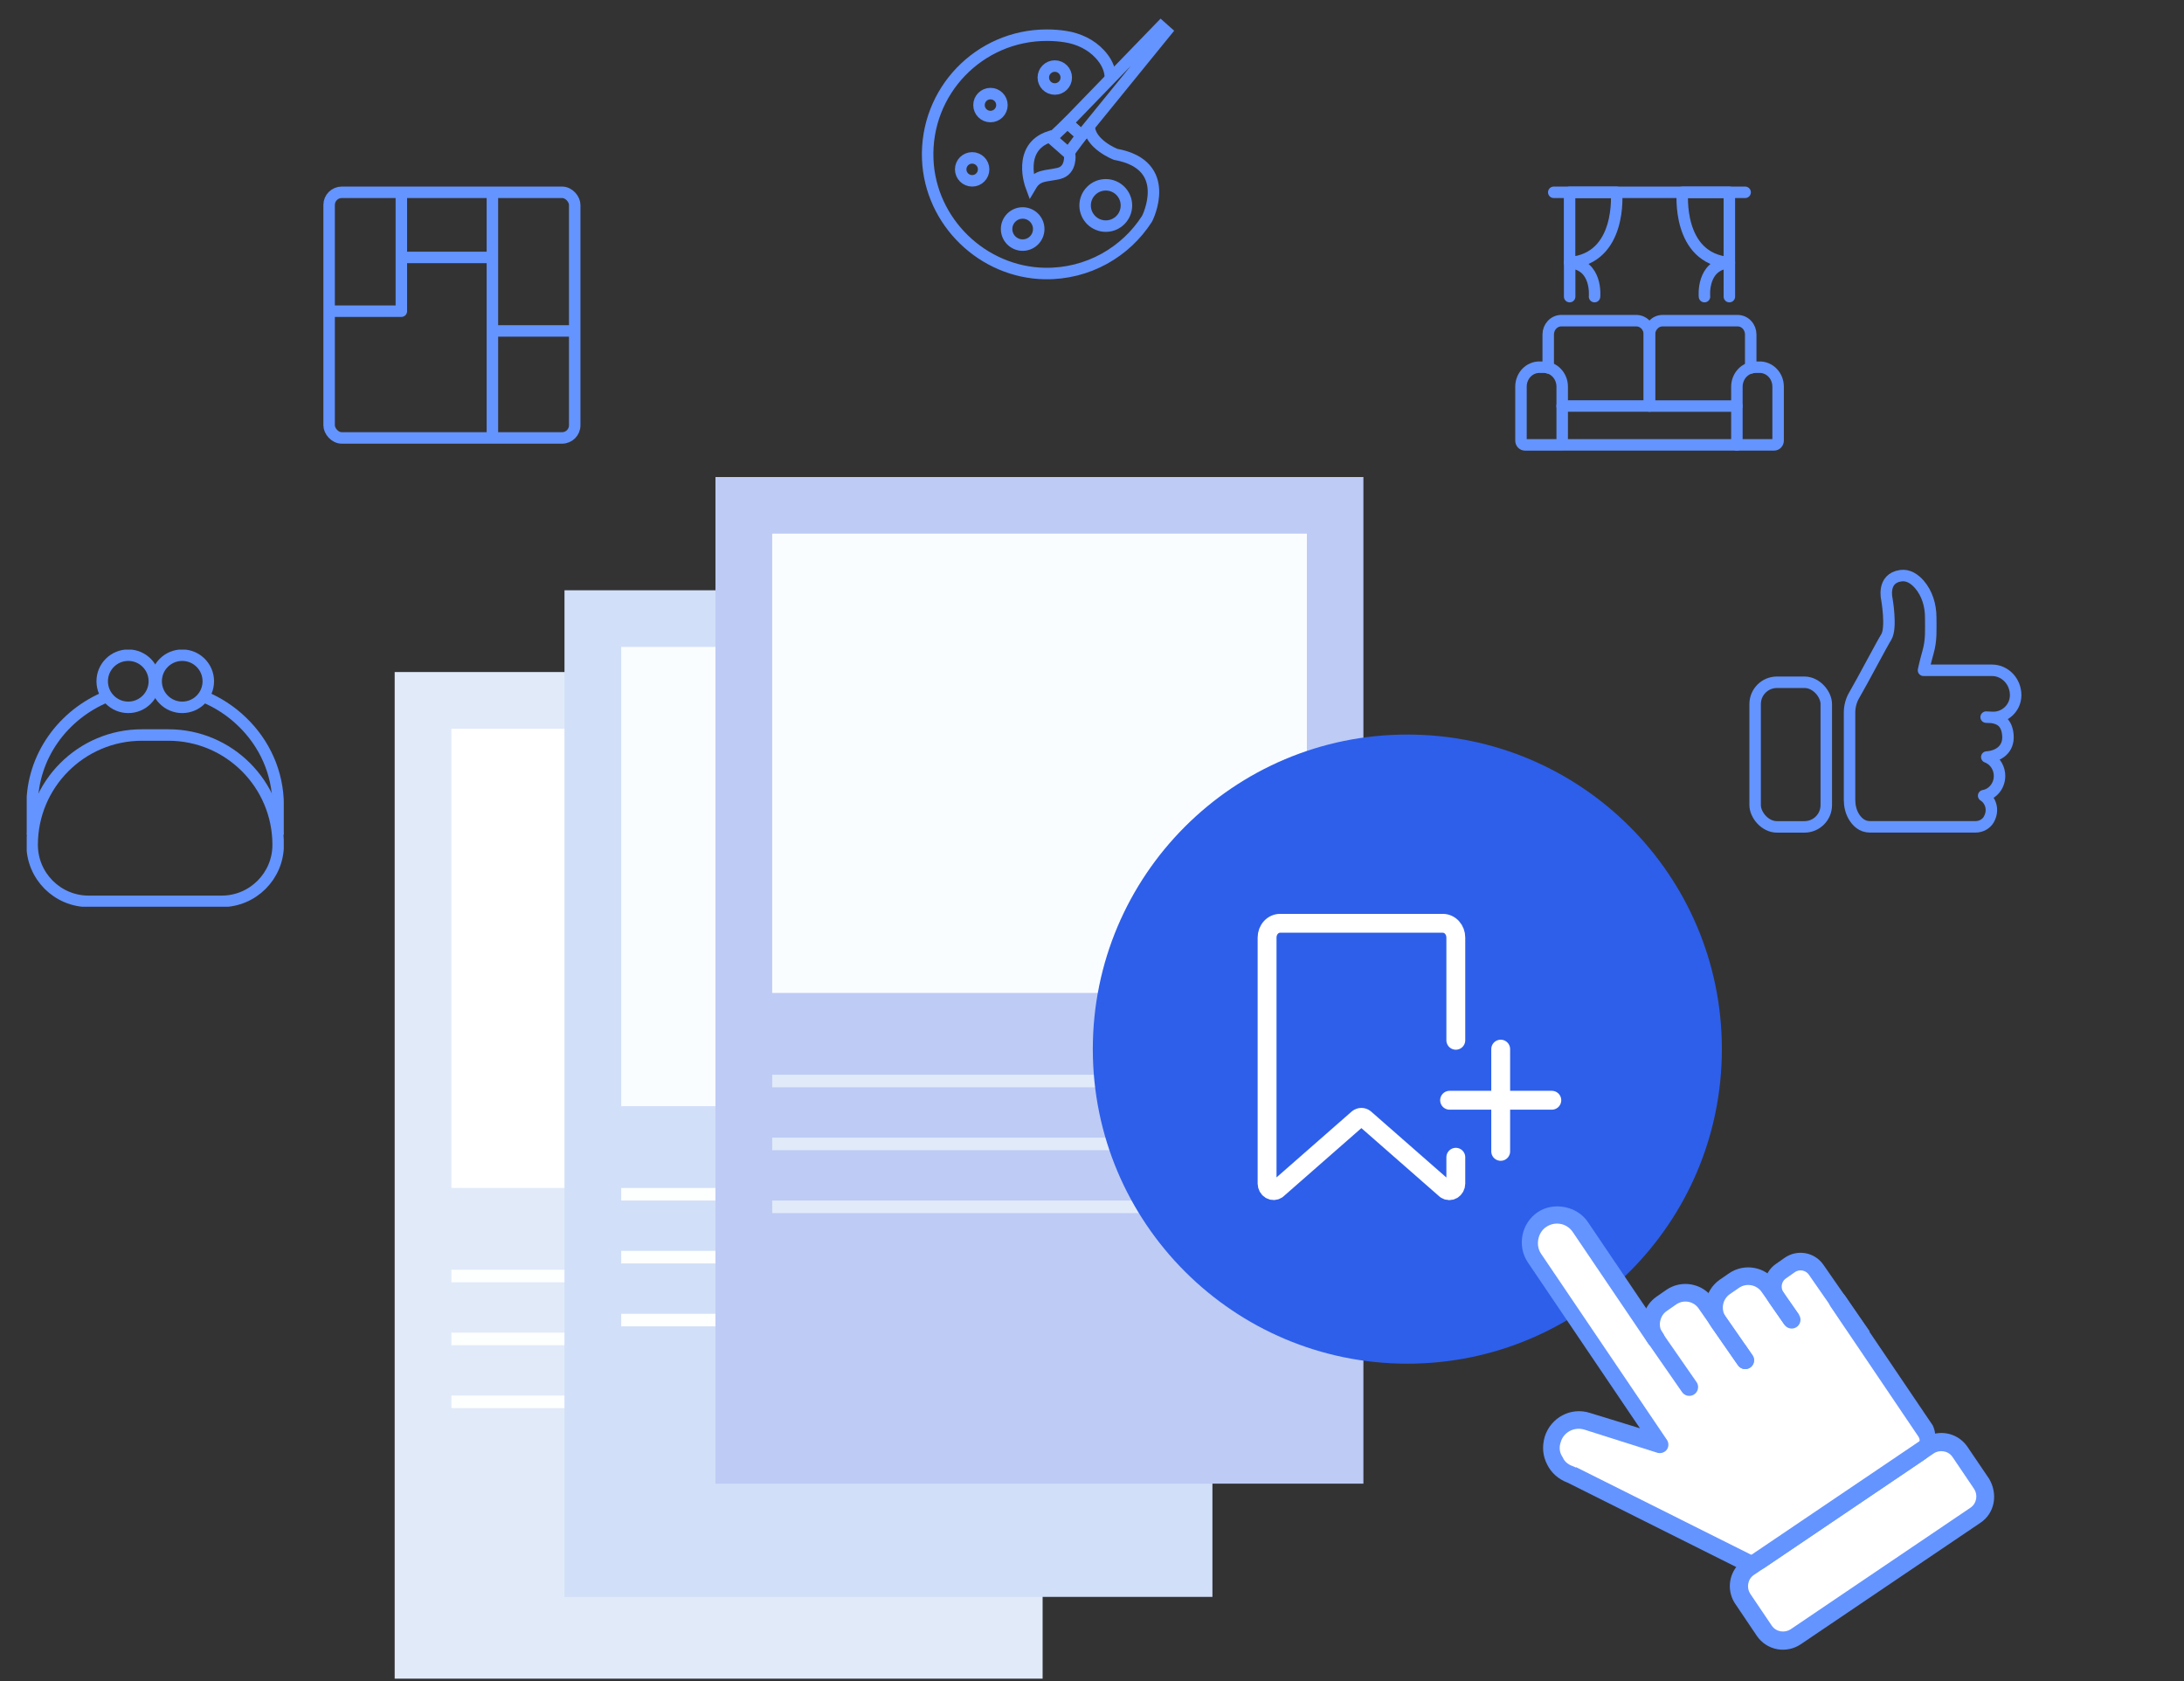 <svg width="191" height="147" viewBox="0 0 191 147" fill="none" xmlns="http://www.w3.org/2000/svg">
<rect x="0" y="0" width="191" height="147" fill="#333333" stroke="none"/>
<rect x="34.516" y="58.766" width="56.665" height="88.023" fill="#E1EAF9"/>
<rect x="39.477" y="63.717" width="46.762" height="40.161" fill="white"/>
<path d="M39.477 111.58H86.789" stroke="#FDFFFE" stroke-width="1.1"/>
<path d="M39.477 117.081H86.789" stroke="#FDFFFE" stroke-width="1.1"/>
<path d="M39.477 122.583H86.789" stroke="#FDFFFE" stroke-width="1.1"/>
<rect x="49.367" y="51.616" width="56.665" height="88.023" fill="#D1DFF8"/>
<rect x="54.328" y="56.567" width="46.762" height="40.161" fill="#FAFDFF"/>
<path d="M54.328 104.431H101.641" stroke="#FDFFFE" stroke-width="1.1"/>
<path d="M54.328 109.931H101.641" stroke="#FDFFFE" stroke-width="1.1"/>
<path d="M54.328 115.433H101.641" stroke="#FDFFFE" stroke-width="1.1"/>
<rect x="62.57" y="41.714" width="56.665" height="88.023" fill="#BDCBF5"/>
<rect x="67.531" y="46.665" width="46.762" height="40.161" fill="#FAFDFF"/>
<path d="M67.531 94.528H114.844" stroke="#E1EAF9" stroke-width="1.1"/>
<path d="M67.531 100.028H114.844" stroke="#E1EAF9" stroke-width="1.1"/>
<path d="M67.531 105.531H114.844" stroke="#E1EAF9" stroke-width="1.1"/>
<circle cx="123.078" cy="91.739" r="27.507" fill="#2D5FEA"/>
<g clip-path="url(#clip0_26031_65447)">
<path d="M127.317 90.966V81.979C127.317 81.65 127.197 81.334 126.984 81.101C126.771 80.868 126.482 80.737 126.181 80.737H111.948C111.647 80.737 111.358 80.868 111.145 81.101C110.932 81.334 110.812 81.65 110.812 81.979V103.498C110.814 103.607 110.842 103.714 110.893 103.808C110.945 103.902 111.018 103.98 111.106 104.033C111.193 104.086 111.292 104.112 111.392 104.11C111.492 104.108 111.59 104.077 111.676 104.02L118.764 97.808C118.85 97.741 118.953 97.705 119.059 97.705C119.165 97.705 119.268 97.741 119.354 97.808L121.035 99.281L126.442 104.02C126.528 104.08 126.627 104.114 126.729 104.118C126.831 104.122 126.931 104.095 127.021 104.042C127.11 103.989 127.185 103.91 127.237 103.814C127.289 103.719 127.317 103.609 127.317 103.498V101.195" stroke="white" stroke-width="1.65" stroke-linecap="round" stroke-linejoin="round"/>
<path d="M126.773 96.21H135.713" stroke="white" stroke-width="1.65" stroke-linecap="round"/>
<path d="M131.242 91.74L131.242 100.68" stroke="white" stroke-width="1.65" stroke-linecap="round"/>
</g>
<g clip-path="url(#clip1_26031_65447)">
<path d="M12.409 64.273H14.729C20.025 64.273 24.326 68.576 24.326 73.876C24.326 76.603 22.113 78.817 19.387 78.817H7.751C5.026 78.817 2.812 76.603 2.812 73.876C2.812 68.576 7.113 64.273 12.409 64.273Z" stroke="#6494FF" stroke-width="1.004" stroke-miterlimit="10"/>
<path d="M9.369 60.901C5.518 62.467 2.812 66.138 2.812 70.405V72.994" stroke="#6494FF" stroke-width="1.004" stroke-miterlimit="10"/>
<path d="M17.766 60.897C19.051 61.419 20.202 62.172 21.17 63.109C23.117 64.976 24.322 67.559 24.322 70.406V72.995" stroke="#6494FF" stroke-width="1.004" stroke-miterlimit="10"/>
<path d="M13.391 60.089C13.45 60.084 13.509 60.084 13.568 60.084C13.719 60.084 13.869 60.089 14.02 60.094" stroke="#6494FF" stroke-width="0.83" stroke-miterlimit="10"/>
<path d="M11.218 61.853C12.477 61.853 13.498 60.832 13.498 59.573C13.498 58.313 12.477 57.292 11.218 57.292C9.958 57.292 8.938 58.313 8.938 59.573C8.938 60.832 9.958 61.853 11.218 61.853Z" stroke="#6494FF" stroke-width="1.004" stroke-miterlimit="10"/>
<path d="M15.937 61.853C17.196 61.853 18.217 60.832 18.217 59.573C18.217 58.313 17.196 57.292 15.937 57.292C14.677 57.292 13.656 58.313 13.656 59.573C13.656 60.832 14.677 61.853 15.937 61.853Z" stroke="#6494FF" stroke-width="1.004" stroke-miterlimit="10"/>
</g>
<rect x="28.783" y="16.816" width="21.478" height="21.478" rx="1.104" stroke="#6494FF" stroke-width="1.004"/>
<path d="M35.68 22.512H42.664" stroke="#6494FF" stroke-width="1.004" stroke-linecap="round" stroke-linejoin="round"/>
<path d="M43.062 16.957V28.817V37.839" stroke="#6494FF" stroke-width="1.004" stroke-linecap="round" stroke-linejoin="round"/>
<path d="M49.808 28.938H43.297" stroke="#6494FF" stroke-width="1.004" stroke-linecap="round" stroke-linejoin="round"/>
<path d="M35.1 16.964V27.211H28.938" stroke="#6494FF" stroke-width="1.004" stroke-linecap="round" stroke-linejoin="round"/>
<path d="M95.257 10.995C95.257 12.6 97.567 13.497 97.567 13.497C102.718 14.429 100.32 19.117 100.32 19.117C100.32 19.117 100.32 19.123 100.314 19.129C98.439 22.055 95.134 23.972 91.389 23.918C85.929 23.829 81.359 19.39 81.134 13.936C80.891 7.978 85.644 3.076 91.549 3.076C92.107 3.076 92.653 3.118 93.181 3.201C94.32 3.379 95.401 3.883 96.184 4.732C96.683 5.272 97.104 5.978 97.11 6.827" stroke="#6494FF" stroke-width="1.004" stroke-miterlimit="10"/>
<path d="M96.705 19.773C97.703 19.773 98.511 18.964 98.511 17.966C98.511 16.968 97.703 16.16 96.705 16.16C95.707 16.16 94.898 16.968 94.898 17.966C94.898 18.964 95.707 19.773 96.705 19.773Z" stroke="#6494FF" stroke-width="1.004" stroke-miterlimit="10"/>
<path d="M89.436 21.433C90.212 21.433 90.841 20.804 90.841 20.028C90.841 19.252 90.212 18.623 89.436 18.623C88.66 18.623 88.031 19.252 88.031 20.028C88.031 20.804 88.66 21.433 89.436 21.433Z" stroke="#6494FF" stroke-width="1.004" stroke-miterlimit="10"/>
<path d="M85.019 15.812C85.573 15.812 86.023 15.363 86.023 14.809C86.023 14.255 85.573 13.805 85.019 13.805C84.465 13.805 84.016 14.255 84.016 14.809C84.016 15.363 84.465 15.812 85.019 15.812Z" stroke="#6494FF" stroke-width="1.004" stroke-miterlimit="10"/>
<path d="M86.621 10.192C87.175 10.192 87.624 9.742 87.624 9.188C87.624 8.634 87.175 8.185 86.621 8.185C86.067 8.185 85.617 8.634 85.617 9.188C85.617 9.742 86.067 10.192 86.621 10.192Z" stroke="#6494FF" stroke-width="1.004" stroke-miterlimit="10"/>
<path d="M92.246 7.783C92.8 7.783 93.249 7.334 93.249 6.78C93.249 6.225 92.8 5.776 92.246 5.776C91.692 5.776 91.242 6.225 91.242 6.78C91.242 7.334 91.692 7.783 92.246 7.783Z" stroke="#6494FF" stroke-width="1.004" stroke-miterlimit="10"/>
<path d="M93.552 13.497C93.552 13.497 93.734 14.898 92.595 15.166C91.457 15.434 90.732 15.262 90.157 16.239C90.157 16.239 88.915 12.898 91.794 11.951L93.552 13.497Z" stroke="#6494FF" stroke-width="1.004" stroke-miterlimit="10"/>
<path d="M93.44 13.401L94.588 11.851L93.355 10.757L91.953 12.09" stroke="#6494FF" stroke-width="1.004" stroke-miterlimit="10"/>
<path d="M94.586 11.853L93.352 10.757L101.523 2.324L101.994 2.742L94.586 11.853Z" stroke="#6494FF" stroke-width="1.004" stroke-miterlimit="10"/>
<g clip-path="url(#clip2_26031_65447)">
<path d="M136.616 35.505H144.246V29.247C144.246 28.93 144.127 28.623 143.917 28.401C143.698 28.168 143.408 28.041 143.109 28.041H136.535C136.236 28.041 135.947 28.168 135.728 28.401C135.518 28.624 135.398 28.93 135.398 29.247V32.164" stroke="#6494FF" stroke-width="1.004" stroke-linecap="round" stroke-linejoin="round"/>
<path d="M153.108 32.175V29.247C153.108 28.93 152.988 28.623 152.778 28.402C152.569 28.169 152.269 28.042 151.971 28.042H145.387C145.087 28.042 144.798 28.169 144.589 28.402C144.37 28.624 144.25 28.93 144.25 29.247V35.506H151.891" stroke="#6494FF" stroke-width="1.004" stroke-linecap="round" stroke-linejoin="round"/>
<path d="M136.621 38.902V33.809C136.621 33.586 136.579 33.365 136.498 33.158C136.417 32.952 136.299 32.764 136.149 32.607C136.001 32.448 135.823 32.323 135.628 32.238C135.434 32.154 135.224 32.109 135.014 32.109H134.621C134.409 32.109 134.201 32.153 134.005 32.239C133.809 32.325 133.633 32.45 133.483 32.609C133.334 32.768 133.216 32.956 133.136 33.163C133.055 33.37 133.016 33.593 133.016 33.817V38.529C133.016 38.628 133.053 38.723 133.119 38.793C133.185 38.864 133.275 38.903 133.369 38.903H136.621V38.902ZM136.621 38.902H151.885" stroke="#6494FF" stroke-width="1.004" stroke-linecap="round" stroke-linejoin="round"/>
<path d="M153.504 32.109H153.898C154.323 32.109 154.732 32.289 155.033 32.607C155.334 32.926 155.503 33.358 155.503 33.809V38.528C155.503 38.628 155.466 38.722 155.399 38.792C155.333 38.862 155.243 38.902 155.149 38.902H151.898V33.816C151.898 33.593 151.94 33.371 152.021 33.165C152.102 32.958 152.22 32.77 152.37 32.613C152.518 32.456 152.696 32.33 152.891 32.245C153.085 32.159 153.295 32.115 153.505 32.115L153.504 32.109Z" stroke="#6494FF" stroke-width="1.004" stroke-linecap="round" stroke-linejoin="round"/>
<path d="M135.883 16.816H152.619" stroke="#6494FF" stroke-width="1.004" stroke-linecap="round" stroke-linejoin="round"/>
<path d="M149.064 25.937C149.064 25.937 148.783 23.151 151.24 22.966V25.937" stroke="#6494FF" stroke-width="1.004" stroke-linecap="round" stroke-linejoin="round"/>
<path d="M151.239 22.969V16.816H147.135C147.135 16.816 146.611 22.602 151.239 22.969Z" stroke="#6494FF" stroke-width="1.004" stroke-linecap="round" stroke-linejoin="round"/>
<path d="M137.273 25.937V22.966C139.73 23.151 139.449 25.937 139.449 25.937" stroke="#6494FF" stroke-width="1.004" stroke-linecap="round" stroke-linejoin="round"/>
<path d="M137.266 22.969V16.816H141.37C141.37 16.816 141.894 22.602 137.266 22.969Z" stroke="#6494FF" stroke-width="1.004" stroke-linecap="round" stroke-linejoin="round"/>
</g>
<g clip-path="url(#clip3_26031_65447)">
<path d="M174.226 62.733C174.909 62.844 175.509 63.17 175.6 64.286C175.7 65.517 174.787 66.13 173.752 66.198C173.863 66.235 173.974 66.297 174.074 66.365H174.085C174.547 66.674 174.868 67.217 174.868 67.853C174.868 68.724 174.266 69.441 173.478 69.577C174.079 69.954 174.395 70.812 173.939 71.64C173.705 72.066 173.238 72.301 172.771 72.301H163.521C162.825 72.301 162.381 71.838 162.112 71.38C161.861 70.948 161.75 70.442 161.75 69.935V62.319C161.75 61.788 161.884 61.263 162.147 60.812C162.983 59.366 164.555 56.358 164.964 55.703C165.455 54.907 165.016 52.399 165.016 52.399C165.016 52.399 164.566 50.583 166.22 50.342C166.88 50.243 167.436 50.62 167.862 51.108C168.534 51.886 168.849 52.93 168.85 53.986C168.85 55.129 168.918 55.951 168.615 57.03C168.336 58.02 168.219 58.613 168.219 58.613H174.208C175.347 58.613 176.277 59.583 176.277 60.787V60.812C176.265 61.911 175.336 62.758 174.296 62.733H174.226ZM174.226 62.733L173.696 62.708" stroke="#6494FF" stroke-width="1.004" stroke-linecap="round" stroke-linejoin="round"/>
<rect x="153.494" y="59.66" width="6.222" height="12.646" rx="1.907" stroke="#6494FF" stroke-width="1.004"/>
</g>
<g clip-path="url(#clip4_26031_65447)">
<path d="M171.379 127.916C170.87 127.002 169.833 126.32 168.731 126.327C168.431 124.327 166.65 122.412 165.643 120.879C163.668 117.874 161.694 114.87 159.719 111.865C158.773 110.426 157.155 110.348 155.972 110.988C155.272 111.3 154.668 111.875 154.369 112.595C152.557 111.261 149.726 112.817 149.911 114.941C149.877 114.891 149.843 114.841 149.808 114.791C148.102 112.383 144.46 113.938 144.559 116.215C142.617 113.336 140.675 110.458 138.733 107.58C136.764 104.66 131.995 107.41 133.983 110.356C137.615 115.739 141.247 121.123 144.878 126.506C143.308 125.737 141.742 124.961 140.17 124.195C137 122.649 134.208 127.392 137.393 128.945C142.028 131.204 146.655 133.477 151.278 135.76C151.746 136.137 152.288 136.313 152.831 136.337C152.967 136.597 153.147 136.838 153.357 137.053C152.525 137.885 152.528 139.061 153.023 140.014C152.881 141.932 154.927 144.009 157.139 142.766C162.563 139.719 167.661 136.207 172.494 132.293C174.349 130.791 173.176 128.546 171.379 127.916Z" fill="white"/>
<path d="M173.955 129.307L172.068 126.523C171.402 125.544 170.269 125.148 169.224 125.362C168.96 125.417 168.701 125.511 168.459 125.643C168.377 125.681 168.305 125.731 168.228 125.78L167.87 126.023L153.16 135.964L152.499 136.409C152.477 136.42 152.461 136.437 152.444 136.453C152.202 136.618 152.004 136.811 151.839 137.031C151.13 137.966 151.091 139.27 151.757 140.249L153.638 143.039C154.524 144.348 156.251 144.612 157.484 143.781L173.207 133.152C174.439 132.322 174.758 130.671 173.955 129.307ZM172.321 131.843L156.598 142.472C156.103 142.802 155.338 142.725 154.948 142.153L153.066 139.364C152.736 138.874 152.813 138.104 153.385 137.719L154.37 137.053L168.3 127.64L169.114 127.09C169.603 126.76 170.374 126.837 170.759 127.409L172.64 130.193C172.976 130.688 172.899 131.452 172.321 131.843Z" fill="#6494FF"/>
<path d="M149.477 114.958L148.812 113.975C148.369 113.319 147.546 113.16 146.891 113.603L149.477 114.958Z" fill="white"/>
<path d="M168.309 127.64L154.38 137.053C153.807 137.444 153.153 137.526 152.548 137.339C152.548 137.339 152.493 137.257 152.41 137.312L151.849 137.031L137.089 129.648C136.291 129.351 135.686 128.806 135.323 128.097C134.91 127.305 134.849 126.512 135.092 125.632C135.625 123.954 137.375 123.013 139.053 123.553L143.421 124.895L133.623 110.399C132.627 108.924 133.078 106.944 134.47 106.003C135.862 105.062 137.925 105.458 138.866 106.856L144.213 114.772L144.483 115.168L144.829 115.68L145.451 116.599C145.5 116.676 145.539 116.758 145.561 116.852C145.632 117.121 145.566 117.429 145.319 117.638C145.291 117.66 145.264 117.677 145.236 117.699C144.873 117.947 144.505 117.908 144.235 117.605C144.235 117.6 144.229 117.6 144.229 117.594C144.196 117.561 144.169 117.523 144.141 117.484L137.551 107.741C137.001 106.922 135.955 106.79 135.218 107.29C134.481 107.785 134.272 108.886 134.767 109.623L145.786 125.918C145.951 126.166 145.951 126.523 145.764 126.771C145.572 127.018 145.269 127.101 144.994 127.051L138.623 125.032C137.688 124.713 136.731 125.236 136.489 126.116C136.329 126.584 136.384 127.024 136.665 127.431C136.858 127.899 137.243 128.113 137.71 128.273C137.71 128.273 137.765 128.355 137.848 128.3L153.169 135.964C153.307 135.991 153.527 135.964 153.686 135.854L167.616 126.441C167.781 126.325 167.869 126.177 167.88 126.023C167.897 125.88 167.853 125.737 167.77 125.616L162.995 118.546L161.664 116.577L161.185 115.873L160.294 114.547L160.079 114.233C160.03 114.156 159.991 114.074 159.969 113.986C159.898 113.716 159.958 113.413 160.206 113.199C160.228 113.177 160.261 113.155 160.288 113.133C160.558 112.951 160.827 112.924 161.058 113.045L161.064 113.05C161.185 113.105 161.295 113.21 161.388 113.347L161.592 113.65L169.03 124.647C169.135 124.878 169.206 125.12 169.234 125.363C169.366 126.259 169.013 127.161 168.309 127.64Z" fill="#6494FF"/>
<path d="M152.636 118.948L152.224 118.348H152.218L150.309 115.597L149.181 113.974C148.499 112.99 147.14 112.748 146.156 113.43L145.325 114.007C144.901 114.299 144.621 114.712 144.489 115.168C144.296 115.779 144.384 116.467 144.78 117.033L145.242 117.699L147.735 121.291" stroke="#6494FF" stroke-width="1.54" stroke-miterlimit="10" stroke-linecap="round"/>
<path d="M152.619 118.947L152.206 118.347H152.201L150.292 115.596C149.599 114.601 149.846 113.231 150.842 112.532L151.634 111.988C152.63 111.294 154.005 111.542 154.698 112.538L155.32 113.429C155.32 113.434 155.326 113.445 155.331 113.451L156.69 115.404" stroke="#6494FF" stroke-width="1.54" stroke-miterlimit="10" stroke-linecap="round"/>
<path d="M156.701 115.404L155.342 113.451C155.337 113.446 155.331 113.435 155.331 113.429C154.825 112.681 155.012 111.663 155.755 111.152L156.525 110.613C157.273 110.095 158.302 110.277 158.825 111.025L160.249 113.077L160.288 113.132L162.879 116.857" stroke="#6494FF" stroke-width="1.54" stroke-miterlimit="10"/>
</g>
<defs>
<clipPath id="clip0_26031_65447">
<rect width="27.507" height="27.507" fill="white" transform="translate(109.438 77.986)"/>
</clipPath>
<clipPath id="clip1_26031_65447">
<rect width="22.481" height="22.481" fill="white" transform="translate(2.336 56.808)"/>
</clipPath>
<clipPath id="clip2_26031_65447">
<rect width="23.489" height="23.09" fill="white" transform="translate(132.516 16.314)"/>
</clipPath>
<clipPath id="clip3_26031_65447">
<rect width="25.693" height="25.693" fill="white" transform="translate(152.188 48.72)"/>
</clipPath>
<clipPath id="clip4_26031_65447">
<rect width="41.32" height="38.766" fill="white" transform="translate(133.086 105.491)"/>
</clipPath>
</defs>
</svg>

